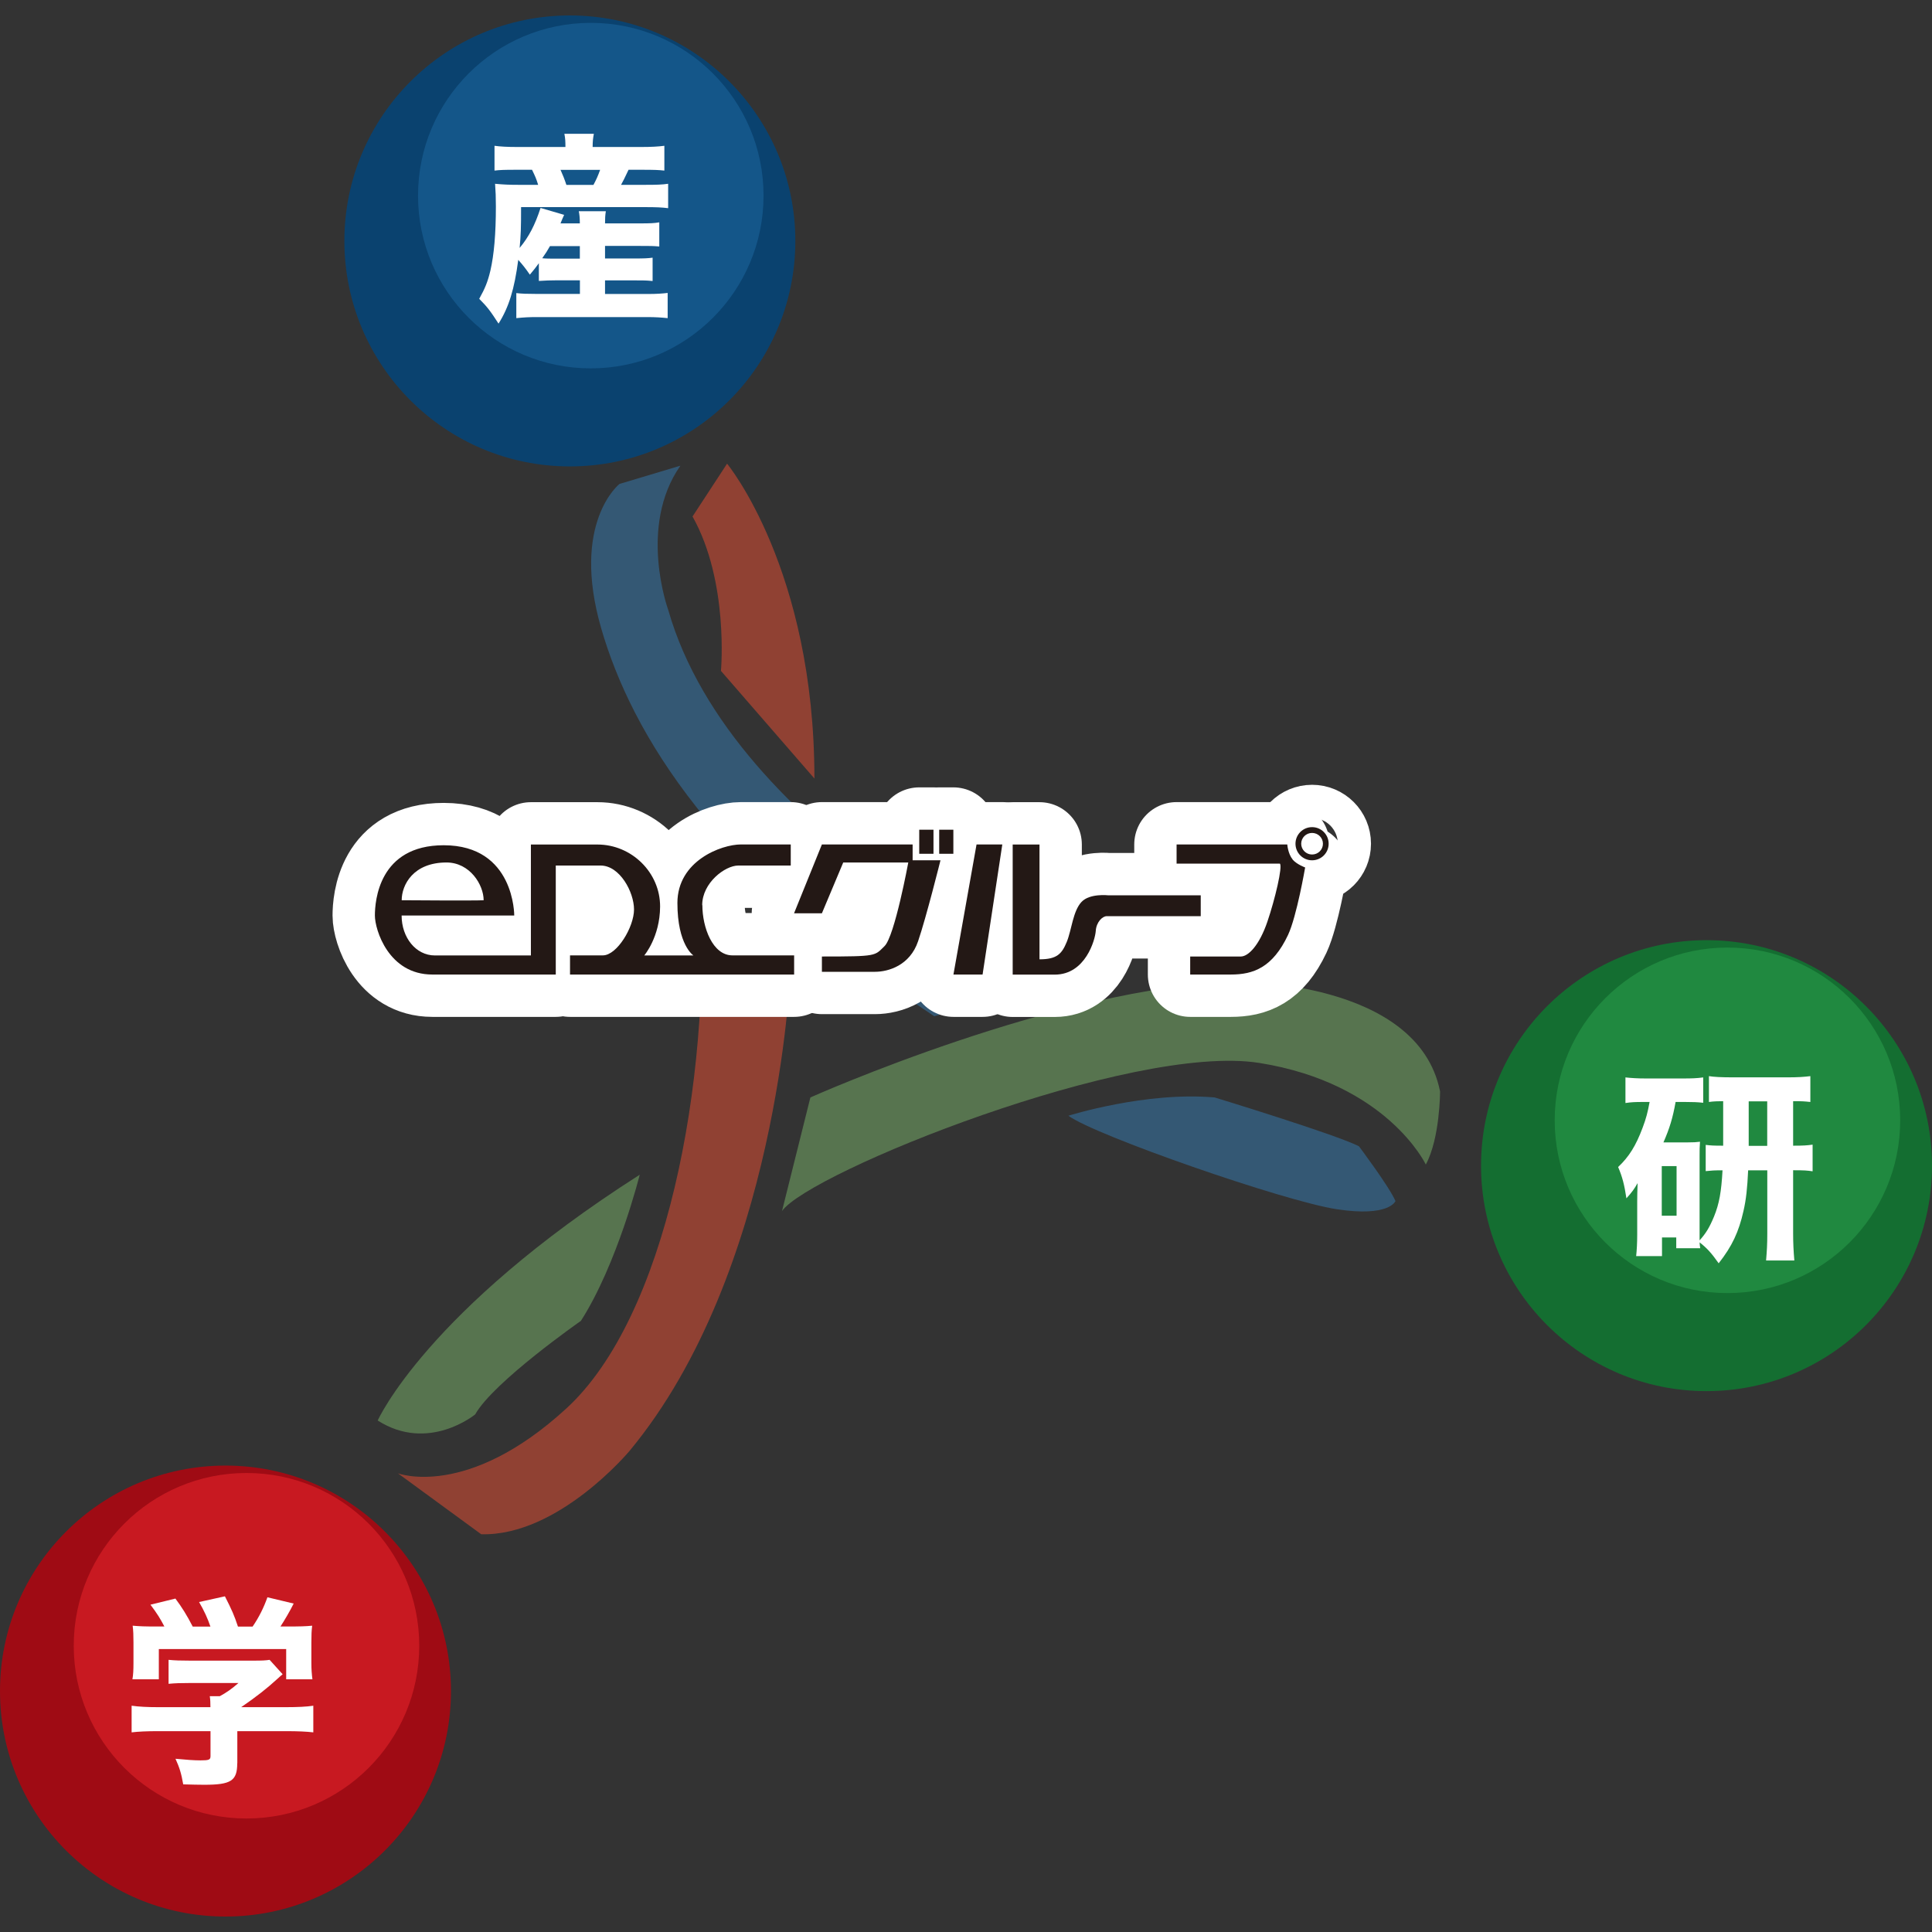 <?xml version="1.0" encoding="UTF-8"?><svg id="_レイヤー_1" xmlns="http://www.w3.org/2000/svg" viewBox="0 0 240 240"><rect x="0" y="0" width="240" height="240" fill="#333333" stroke="none"/><defs><style>.cls-1{fill:#fff;}.cls-2{fill:#9f0b14;}.cls-3{fill:#cf4b34;}.cls-4{fill:#c81921;}.cls-5{fill:#231815;}.cls-6{fill:#208940;}.cls-7{fill:#0a426f;}.cls-8{fill:#146e31;}.cls-9{fill:#145689;}.cls-10{fill:#3571a0;}.cls-11{fill:#70a063;}.cls-12{fill:none;stroke:#fff;stroke-linecap:round;stroke-linejoin:round;stroke-width:10.52px;}.cls-13{opacity:.6;}</style></defs><g class="cls-13"><path class="cls-10" d="M76.95,60.12s-6.06,4.79-2.27,17.92c3.79,13.12,14.13,30.28,41.38,48.2l14.64-4.29s-39.62-17.92-47.69-46.18c0,0-3.79-10.35,1.51-17.92l-7.57,2.27Z"/><path class="cls-3" d="M86.03,64.16l4.29-6.56s10.85,13.12,10.85,39.11l-11.61-13.37s1.01-11.1-3.53-19.18Z"/><path class="cls-3" d="M87.04,110.59l11.1,10.6s-1.51,36.84-19.94,59.05c0,0-8.83,10.6-18.42,10.35l-10.35-7.57s8.58,3.28,20.94-8.07c12.36-11.36,17.92-40.37,16.65-64.35Z"/><path class="cls-11" d="M72.15,164.09s-10.85,7.57-13.12,11.61c0,0-5.8,4.79-12.11,.76,0,0,6.06-13.63,32.55-30.53,0,0-2.78,11.1-7.32,18.17Z"/><path class="cls-11" d="M97.14,150.46l3.53-14.13s31.04-13.88,52.99-14.38c0,0,22.46-.25,25.23,13.63,0,0,0,5.8-1.77,9.08,0,0-4.79-10.09-20.69-12.62-15.9-2.52-56.02,13.63-59.3,18.42Z"/><path class="cls-10" d="M132.72,138.6s9.59-3.03,18.17-2.27c0,0,14.89,4.54,17.92,6.06,0,0,3.79,5.05,4.54,6.81,0,0-.76,2.02-7.32,1.01-6.56-1.01-29.95-9.15-33.31-11.61Z"/></g><g><circle class="cls-7" cx="70.79" cy="29.93" r="28.01"/><circle class="cls-9" cx="73.39" cy="24.3" r="21.46"/><circle class="cls-8" cx="211.99" cy="144.8" r="28.01"/><circle class="cls-6" cx="214.59" cy="139.17" r="21.46"/><circle class="cls-2" cx="28.01" cy="210.07" r="28.01"/><circle class="cls-4" cx="30.62" cy="204.44" r="21.46"/><path class="cls-1" d="M217.16,145.39c-.1,2.19-.25,3.63-.58,5.05-.58,2.58-1.41,4.37-3.08,6.49-.91-1.29-1.46-1.89-2.37-2.6,.02,.28,.02,.38,.08,.73h-2.98v-1.34h-1.77v2.32h-3.21c.08-.76,.13-1.66,.13-2.65v-4.17q0-.91,.05-2.25c-.4,.71-.71,1.14-1.39,1.89-.25-1.66-.5-2.65-1.03-3.89,1.34-1.26,2.2-2.62,3.05-4.9,.43-1.14,.63-1.92,.86-3.18h-.86c-.91,0-1.41,.02-2.14,.13v-3.18c.73,.08,1.51,.13,2.52,.13h4.59c1.14,0,1.74-.02,2.55-.13v3.15c-.71-.08-1.29-.1-2.22-.1h-1.21c-.35,1.99-.76,3.31-1.51,5.02h3.05c.73,0,1.01-.02,1.49-.08-.05,.66-.05,1.01-.05,1.77v10.48c.78-.86,1.24-1.62,1.79-2.95,.66-1.62,.91-3.08,1.06-5.75-1.09,0-1.29,.02-2.09,.1v-3.26c.66,.08,.93,.1,2.17,.1v-5.53c-.63,0-1.21,.02-1.77,.1v-3.21c.58,.1,1.57,.15,2.88,.15h6.97c1.14,0,1.97-.05,2.75-.15v3.21c-.76-.08-.96-.1-2.14-.1v5.53c1.26,0,1.72-.03,2.42-.13v3.31c-.68-.1-1.03-.13-2.42-.13v7.85c0,1.21,.05,2.17,.15,3.36h-3.51c.1-1.21,.15-1.97,.15-3.33v-7.87h-2.37Zm-10.73,5.63h1.84v-6.16h-1.84v6.16Zm13.1-8.68v-5.53h-2.3v5.53h2.3Z"/><path class="cls-1" d="M29.47,219.03c0,2.19-.76,2.68-4.11,2.68-.66,0-1.46-.02-2.6-.05-.25-1.41-.45-2.04-.96-3.18,1.34,.13,2.35,.2,3.11,.2,1.06,0,1.24-.08,1.24-.53v-3.1h-6.54c-1.34,0-2.45,.05-3.26,.15v-3.31c.93,.13,1.99,.18,3.23,.18h6.56c0-.55-.02-.98-.08-1.36h1.24c.83-.45,1.49-.91,2.32-1.64h-6.08c-1.14,0-1.77,.02-2.6,.1v-2.98c.76,.08,1.49,.1,2.63,.1h7.98c.98,0,1.46-.02,1.94-.1l1.62,1.79c-.28,.23-.38,.33-.66,.58-1.26,1.16-2.65,2.25-4.49,3.51h5.63c1.31,0,2.52-.05,3.33-.18v3.31c-.81-.1-1.97-.15-3.36-.15h-6.08v3.99Zm-9.04-16.96c-.53-1.01-.86-1.56-1.74-2.73l3.1-.76c.81,1.09,1.41,2.04,2.15,3.48h2.2c-.33-.98-.78-1.97-1.41-3.05l3.21-.71c.88,1.74,1.14,2.32,1.62,3.76h1.82c.81-1.19,1.39-2.37,1.84-3.64l3.26,.78c-.4,.83-1.19,2.17-1.64,2.85h.81c1.64,0,2.3-.02,3.13-.1-.08,.63-.1,1.13-.1,2.09v2.58c0,.76,.05,1.36,.13,1.99h-3.26v-3.76h-15.82v3.76h-3.28c.1-.55,.13-1.16,.13-2.02v-2.55c0-.88-.02-1.46-.1-2.09,.96,.08,1.41,.1,3.05,.1h.93Z"/><path class="cls-1" d="M66.93,32.71c-.35,.48-.56,.76-1.11,1.41-.5-.73-.86-1.19-1.44-1.84-.48,3.63-1.16,5.88-2.45,7.92-1.03-1.59-1.39-2.07-2.4-3.08,.73-1.31,1.06-2.12,1.39-3.51,.45-1.97,.68-4.54,.68-7.98,0-1.11-.03-1.89-.1-2.8,1.03,.1,1.79,.13,2.85,.13h2.5c-.23-.76-.38-1.09-.76-1.87h-2.04c-1.41,0-1.94,.02-2.62,.1v-3.08c.71,.1,1.57,.15,2.88,.15h5.93c0-.71-.02-1.06-.13-1.64h3.66c-.1,.56-.15,.91-.15,1.64h5.96c1.34,0,2.2-.05,2.95-.15v3.08c-.73-.08-1.31-.1-2.73-.1h-1.72c-.55,1.16-.61,1.29-.93,1.87h3.1c1.31,0,1.99-.02,2.75-.13v3.03c-.78-.1-1.54-.13-2.75-.13h-15.52c0,2.65-.03,3.48-.18,5.07,1.16-1.39,1.92-2.88,2.6-4.97l2.93,.86q-.23,.5-.45,1.06h2.4c0-.7-.05-1.13-.13-1.51h3.36c-.08,.51-.1,.88-.1,1.51h4.37c1.24,0,1.74-.02,2.37-.13v3c-.81-.07-1.14-.07-2.4-.07h-4.34v1.56h3.66c1.19,0,1.67-.02,2.25-.1v2.9c-.81-.08-1.09-.08-2.25-.08h-3.66v1.69h5.38c1.01,0,1.72-.05,2.4-.13v3.13c-.78-.08-1.54-.13-2.47-.13h-13.86c-.83,0-1.49,.03-2.47,.13v-3.11c.71,.08,1.29,.1,2.4,.1h5.5v-1.69h-2.78c-.91,0-1.54,.03-2.32,.08v-2.22Zm1.39-2.14c-.33,.58-.5,.86-.96,1.51,.48,.05,.96,.05,1.87,.05h2.8v-1.56h-3.71Zm5.4-7.6c.35-.66,.53-1.04,.83-1.87h-4.92c.3,.68,.48,1.11,.73,1.87h3.36Z"/></g><g><g><path class="cls-12" d="M87.23,112.44c0-2.78,2.85-4.92,4.48-4.92h6.52v-2.62h-6.18c-2.45,0-7.9,2.04-7.9,7.27s1.99,6.52,1.99,6.52h-6.11s1.95-2.28,1.97-6.06c.02-4.24-3.54-7.72-7.78-7.72h-8.27s0,13.78,0,13.78h-11.92c-2.38,0-4.14-2.24-4.14-4.96h13.99s.07-8.73-8.76-8.73c-8.08,0-8.55,6.97-8.55,8.73s1.7,7.33,7.13,7.33h15.34v-13.54h5.57c2.38,0,4.15,3.29,4.15,5.46s-2.11,5.7-3.87,5.7h-4.08v2.38h27.84v-2.38h-7.67c-2.45,0-3.73-3.46-3.73-6.24Zm-31.77-5.3c2.92,0,4.62,2.78,4.62,4.69-.95,.07-10.18,0-10.18,0,0-1.9,1.43-4.69,5.57-4.69Z"/><path class="cls-12" d="M113.37,104.9h-11.27l-3.46,8.55h3.46l2.65-6.31h8.08s-1.69,9.16-2.95,10.39c-1.26,1.22-.85,1.29-7.78,1.29v1.9h6.59c1.7,0,4.35-.81,5.36-3.8,1.02-2.99,2.78-10.05,2.78-10.05h-3.46v-1.97Z"/><rect class="cls-12" x="114.19" y="103.07" width="1.77" height="2.99"/><rect class="cls-12" x="116.67" y="103.07" width="1.76" height="2.99"/><polygon class="cls-12" points="118.44 121.06 122.06 121.06 124.51 104.9 121.31 104.9 118.44 121.06"/><path class="cls-12" d="M149.15,111.22h-11.47s-2.31-.27-3.33,.82c-1.07,1.14-1.22,3.46-1.83,4.96-.61,1.49-1.22,2.17-3.39,2.17v-14.26h-3.33v16.16h5.23c3.82,0,5.02-4.35,5.09-5.43,.07-1.09,.82-1.83,1.36-1.83h11.68v-2.58Z"/><path class="cls-12" d="M160.57,106.76c-.58-.72-.66-1.86-.66-1.86h-13.75v2.38h12.83c.37,.33-.61,4.46-1.55,7.21-.99,2.91-2.35,4.33-3.3,4.33h-6.29v2.24h5.06c2.77,0,5.18-.85,7.1-4.93,1.08-2.31,2.12-8.37,2.12-8.37,0,0-1.07-.39-1.57-1Z"/><path class="cls-12" d="M162.99,102.75c-1.14,0-2.06,.92-2.06,2.06s.92,2.06,2.06,2.06,2.06-.92,2.06-2.06-.92-2.06-2.06-2.06Zm0,3.4c-.74,0-1.35-.6-1.35-1.34s.6-1.34,1.35-1.34,1.35,.6,1.35,1.34-.6,1.34-1.35,1.34Z"/></g><g><path class="cls-5" d="M87.23,112.44c0-2.78,2.85-4.92,4.48-4.92h6.52v-2.62h-6.18c-2.45,0-7.9,2.04-7.9,7.27s1.99,6.52,1.99,6.52h-6.11s1.95-2.28,1.97-6.06c.02-4.24-3.54-7.72-7.78-7.72h-8.27s0,13.78,0,13.78h-11.92c-2.38,0-4.14-2.24-4.14-4.96h13.99s.07-8.73-8.76-8.73c-8.08,0-8.55,6.97-8.55,8.73s1.7,7.33,7.13,7.33h15.34v-13.54h5.57c2.38,0,4.15,3.29,4.15,5.46s-2.11,5.7-3.87,5.7h-4.08v2.38h27.84v-2.38h-7.67c-2.45,0-3.73-3.46-3.73-6.24Zm-31.77-5.3c2.92,0,4.62,2.78,4.62,4.69-.95,.07-10.18,0-10.18,0,0-1.9,1.43-4.69,5.57-4.69Z"/><path class="cls-5" d="M113.37,104.9h-11.27l-3.46,8.55h3.46l2.65-6.31h8.08s-1.69,9.16-2.95,10.39c-1.26,1.22-.85,1.29-7.78,1.29v1.9h6.59c1.7,0,4.35-.81,5.36-3.8,1.02-2.99,2.78-10.05,2.78-10.05h-3.46v-1.97Z"/><rect class="cls-5" x="114.19" y="103.07" width="1.77" height="2.99"/><rect class="cls-5" x="116.67" y="103.07" width="1.76" height="2.99"/><polygon class="cls-5" points="118.44 121.06 122.06 121.06 124.51 104.9 121.31 104.9 118.44 121.06"/><path class="cls-5" d="M149.15,111.22h-11.47s-2.31-.27-3.33,.82c-1.07,1.14-1.22,3.46-1.83,4.96-.61,1.49-1.22,2.17-3.39,2.17v-14.26h-3.33v16.16h5.23c3.82,0,5.02-4.35,5.09-5.43,.07-1.09,.82-1.83,1.36-1.83h11.68v-2.58Z"/><path class="cls-5" d="M160.57,106.76c-.58-.72-.66-1.86-.66-1.86h-13.75v2.38h12.83c.37,.33-.61,4.46-1.55,7.21-.99,2.91-2.35,4.33-3.3,4.33h-6.29v2.24h5.06c2.77,0,5.18-.85,7.1-4.93,1.08-2.31,2.12-8.37,2.12-8.37,0,0-1.07-.39-1.57-1Z"/><path class="cls-5" d="M162.99,102.75c-1.14,0-2.06,.92-2.06,2.06s.92,2.06,2.06,2.06,2.06-.92,2.06-2.06-.92-2.06-2.06-2.06Zm0,3.4c-.74,0-1.35-.6-1.35-1.34s.6-1.34,1.35-1.34,1.35,.6,1.35,1.34-.6,1.34-1.35,1.34Z"/></g></g></svg>